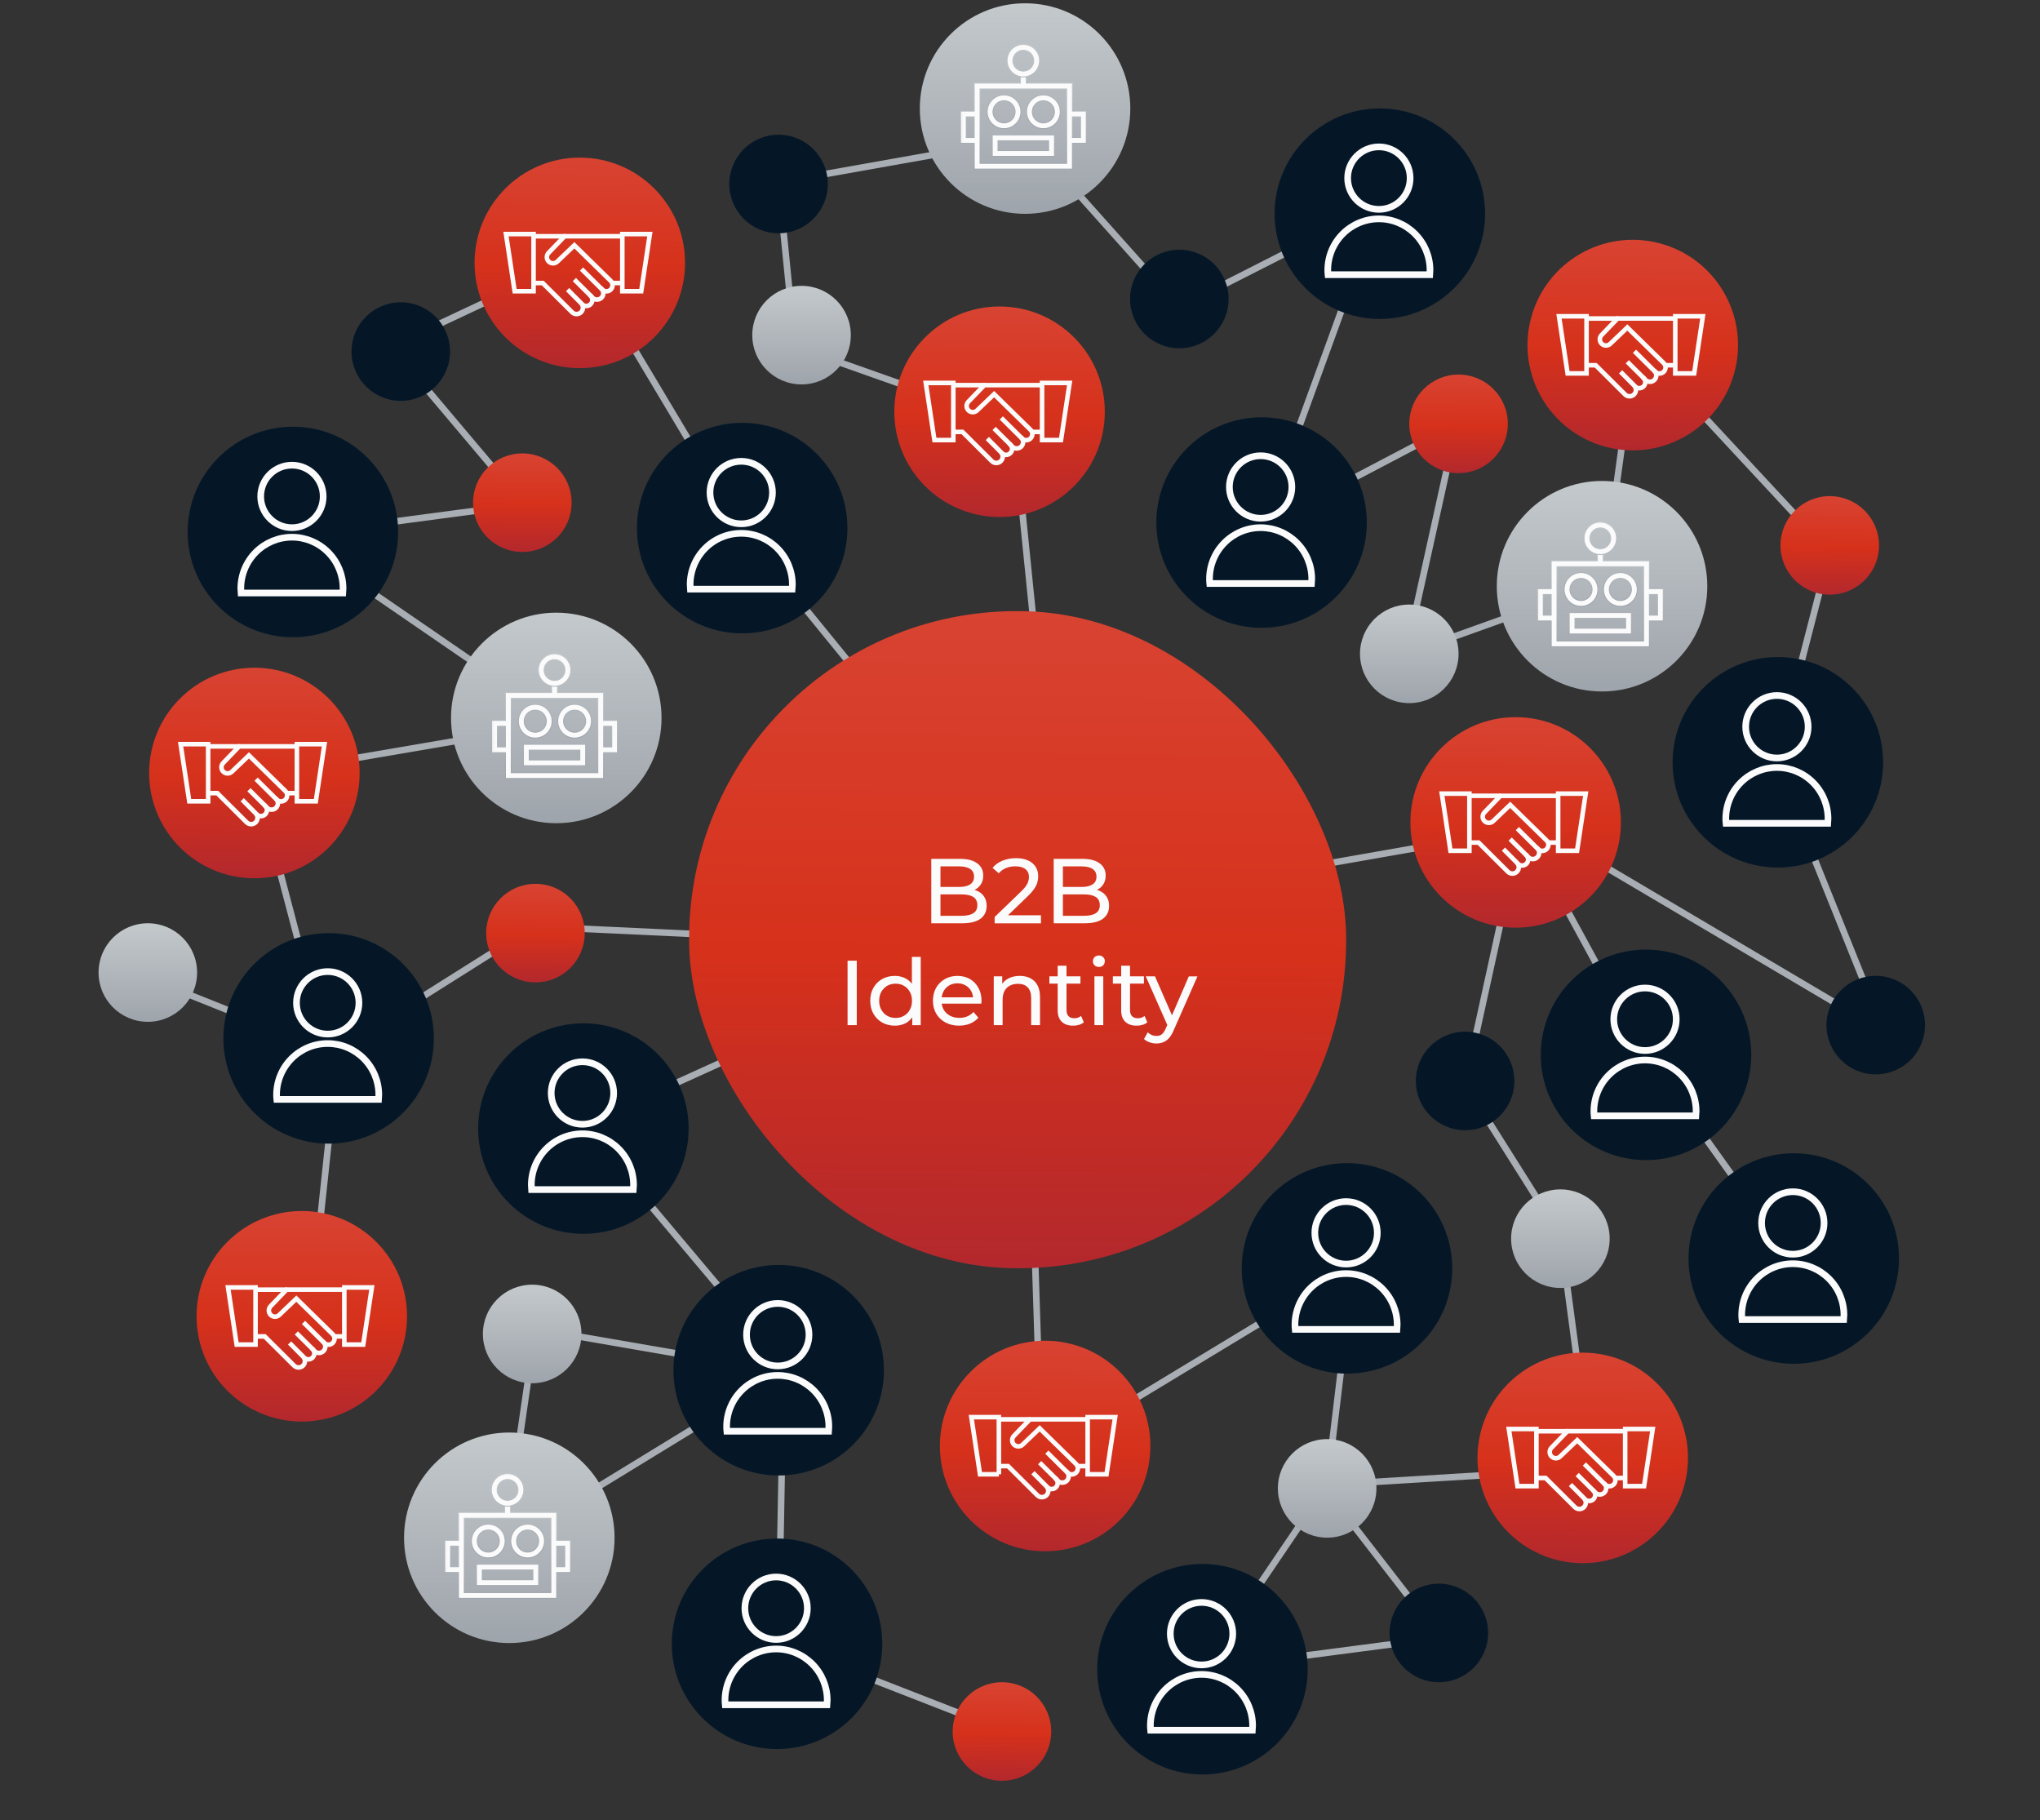 <?xml version="1.0" encoding="UTF-8"?>
<svg id="Layer_1" data-name="Layer 1" xmlns="http://www.w3.org/2000/svg" xmlns:xlink="http://www.w3.org/1999/xlink" viewBox="0 0 621 554">
  <rect x="0" y="0" width="621" height="554" fill="#333333" stroke="none"/>
  <defs>
    <style>
      .cls-1, .cls-2, .cls-3, .cls-4, .cls-5 {
        fill: none;
      }

      .cls-6 {
        mask: url(#mask);
      }

      .cls-7 {
        stroke: url(#linear-gradient-21);
      }

      .cls-7, .cls-8, .cls-9, .cls-10, .cls-11, .cls-12, .cls-13, .cls-14, .cls-15 {
        stroke-width: .28px;
      }

      .cls-7, .cls-8, .cls-9, .cls-10, .cls-11, .cls-12, .cls-13, .cls-14, .cls-16 {
        fill: #fbfbfc;
      }

      .cls-8 {
        stroke: url(#linear-gradient-22);
      }

      .cls-9 {
        stroke: url(#linear-gradient-30);
      }

      .cls-10 {
        stroke: url(#linear-gradient-31);
      }

      .cls-11 {
        stroke: url(#linear-gradient-25);
      }

      .cls-12 {
        stroke: url(#linear-gradient-28);
      }

      .cls-13 {
        stroke: url(#linear-gradient-24);
      }

      .cls-14 {
        stroke: url(#linear-gradient-27);
      }

      .cls-2 {
        stroke-miterlimit: 10;
      }

      .cls-2, .cls-3, .cls-4 {
        stroke: #fbfbfc;
      }

      .cls-2, .cls-4 {
        stroke-width: 2.03px;
      }

      .cls-17 {
        fill: url(#linear-gradient-8);
      }

      .cls-18 {
        fill: url(#linear-gradient-7);
      }

      .cls-19 {
        fill: url(#linear-gradient-5);
      }

      .cls-20 {
        fill: url(#linear-gradient-6);
      }

      .cls-21 {
        fill: url(#linear-gradient-9);
      }

      .cls-22 {
        fill: url(#linear-gradient-4);
      }

      .cls-23 {
        fill: url(#linear-gradient-3);
      }

      .cls-24 {
        fill: url(#linear-gradient-2);
      }

      .cls-3 {
        stroke-width: 1.39px;
      }

      .cls-25 {
        fill: url(#linear-gradient);
      }

      .cls-15 {
        fill: #fff;
        stroke: #fff;
      }

      .cls-26 {
        mask: url(#mask-2);
      }

      .cls-27 {
        mask: url(#mask-3);
      }

      .cls-28 {
        mask: url(#mask-1);
      }

      .cls-29 {
        clip-path: url(#clippath-1);
      }

      .cls-30 {
        clip-path: url(#clippath-2);
      }

      .cls-31 {
        fill: url(#linear-gradient-10);
      }

      .cls-32 {
        fill: url(#linear-gradient-11);
      }

      .cls-33 {
        fill: url(#linear-gradient-12);
      }

      .cls-34 {
        fill: url(#linear-gradient-13);
      }

      .cls-35 {
        fill: url(#linear-gradient-19);
      }

      .cls-36 {
        fill: url(#linear-gradient-14);
      }

      .cls-37 {
        fill: url(#linear-gradient-20);
      }

      .cls-38 {
        fill: url(#linear-gradient-23);
      }

      .cls-39 {
        fill: url(#linear-gradient-32);
      }

      .cls-40 {
        fill: url(#linear-gradient-15);
      }

      .cls-41 {
        fill: url(#linear-gradient-16);
      }

      .cls-42 {
        fill: url(#linear-gradient-17);
      }

      .cls-43 {
        fill: url(#linear-gradient-18);
      }

      .cls-44 {
        fill: url(#linear-gradient-26);
      }

      .cls-45 {
        fill: url(#linear-gradient-29);
      }

      .cls-4 {
        stroke-linecap: round;
        stroke-linejoin: round;
      }

      .cls-5 {
        stroke: #a8aeb3;
        stroke-width: 2px;
      }

      .cls-46 {
        fill: #051727;
      }

      .cls-47 {
        clip-path: url(#clippath);
      }
    </style>
    <clipPath id="clippath">
      <rect class="cls-1" x="-19" width="708" height="580"/>
    </clipPath>
    <linearGradient id="linear-gradient" x1="429" y1="367.9" x2="429" y2="398.1" gradientTransform="translate(0 582) scale(1 -1)" gradientUnits="userSpaceOnUse">
      <stop offset="0" stop-color="#9ea4ab"/>
      <stop offset="1" stop-color="#c4c9cc"/>
    </linearGradient>
    <linearGradient id="linear-gradient-2" x1="244" y1="464.9" x2="244" y2="495.1" gradientTransform="translate(0 582) scale(1 -1)" gradientUnits="userSpaceOnUse">
      <stop offset="0" stop-color="#9ea4ab"/>
      <stop offset="1" stop-color="#c4c9cc"/>
    </linearGradient>
    <linearGradient id="linear-gradient-3" x1="404" y1="113.9" x2="404" y2="144.1" gradientTransform="translate(0 582) scale(1 -1)" gradientUnits="userSpaceOnUse">
      <stop offset="0" stop-color="#9ea4ab"/>
      <stop offset="1" stop-color="#c4c9cc"/>
    </linearGradient>
    <linearGradient id="linear-gradient-4" x1="475" y1="189.9" x2="475" y2="220.1" gradientTransform="translate(0 582) scale(1 -1)" gradientUnits="userSpaceOnUse">
      <stop offset="0" stop-color="#9ea4ab"/>
      <stop offset="1" stop-color="#c4c9cc"/>
    </linearGradient>
    <linearGradient id="linear-gradient-5" x1="45" y1="270.9" x2="45" y2="301.1" gradientTransform="translate(0 582) scale(1 -1)" gradientUnits="userSpaceOnUse">
      <stop offset="0" stop-color="#9ea4ab"/>
      <stop offset="1" stop-color="#c4c9cc"/>
    </linearGradient>
    <linearGradient id="linear-gradient-6" x1="162" y1="160.9" x2="162" y2="191.1" gradientTransform="translate(0 582) scale(1 -1)" gradientUnits="userSpaceOnUse">
      <stop offset="0" stop-color="#9ea4ab"/>
      <stop offset="1" stop-color="#c4c9cc"/>
    </linearGradient>
    <linearGradient id="linear-gradient-7" x1="556.9" y1="401" x2="557.1" y2="431" gradientTransform="translate(0 582) scale(1 -1)" gradientUnits="userSpaceOnUse">
      <stop offset="0" stop-color="#b3282d"/>
      <stop offset=".48" stop-color="#d6311b"/>
      <stop offset="1" stop-color="#d84332"/>
    </linearGradient>
    <linearGradient id="linear-gradient-8" x1="443.9" y1="438" x2="444.1" y2="468" gradientTransform="translate(0 582) scale(1 -1)" gradientUnits="userSpaceOnUse">
      <stop offset="0" stop-color="#b3282d"/>
      <stop offset=".48" stop-color="#d6311b"/>
      <stop offset="1" stop-color="#d84332"/>
    </linearGradient>
    <linearGradient id="linear-gradient-9" x1="304.9" y1="40" x2="305.1" y2="70" gradientTransform="translate(0 582) scale(1 -1)" gradientUnits="userSpaceOnUse">
      <stop offset="0" stop-color="#b3282d"/>
      <stop offset=".48" stop-color="#d6311b"/>
      <stop offset="1" stop-color="#d84332"/>
    </linearGradient>
    <linearGradient id="linear-gradient-10" x1="158.9" y1="414" x2="159.1" y2="444" gradientTransform="translate(0 582) scale(1 -1)" gradientUnits="userSpaceOnUse">
      <stop offset="0" stop-color="#b3282d"/>
      <stop offset=".48" stop-color="#d6311b"/>
      <stop offset="1" stop-color="#d84332"/>
    </linearGradient>
    <linearGradient id="linear-gradient-11" x1="162.9" y1="283" x2="163.1" y2="313" gradientTransform="translate(0 582) scale(1 -1)" gradientUnits="userSpaceOnUse">
      <stop offset="0" stop-color="#b3282d"/>
      <stop offset=".48" stop-color="#d6311b"/>
      <stop offset="1" stop-color="#d84332"/>
    </linearGradient>
    <linearGradient id="linear-gradient-12" x1="317.93" y1="109.87" x2="318.36" y2="173.94" gradientTransform="translate(0 582) scale(1 -1)" gradientUnits="userSpaceOnUse">
      <stop offset="0" stop-color="#b3282d"/>
      <stop offset=".48" stop-color="#d6311b"/>
      <stop offset="1" stop-color="#d84332"/>
    </linearGradient>
    <linearGradient id="linear-gradient-13" x1="91.65" y1="149.34" x2="92.09" y2="213.42" gradientTransform="translate(0 582) scale(1 -1)" gradientUnits="userSpaceOnUse">
      <stop offset="0" stop-color="#b3282d"/>
      <stop offset=".48" stop-color="#d6311b"/>
      <stop offset="1" stop-color="#d84332"/>
    </linearGradient>
    <linearGradient id="linear-gradient-14" x1="481.56" y1="106.26" x2="482" y2="170.33" gradientTransform="translate(268.1 -9.7) rotate(80.78) scale(1 -1)" gradientUnits="userSpaceOnUse">
      <stop offset="0" stop-color="#b3282d"/>
      <stop offset=".48" stop-color="#d6311b"/>
      <stop offset="1" stop-color="#d84332"/>
    </linearGradient>
    <linearGradient id="linear-gradient-15" x1="496.82" y1="444.92" x2="497.26" y2="509" gradientTransform="translate(-72.71 -282.16) rotate(78.02) scale(1 -1)" gradientUnits="userSpaceOnUse">
      <stop offset="0" stop-color="#b3282d"/>
      <stop offset=".48" stop-color="#d6311b"/>
      <stop offset="1" stop-color="#d84332"/>
    </linearGradient>
    <linearGradient id="linear-gradient-16" x1="461.16" y1="299.65" x2="461.6" y2="363.73" gradientTransform="translate(0 582) scale(1 -1)" gradientUnits="userSpaceOnUse">
      <stop offset="0" stop-color="#b3282d"/>
      <stop offset=".48" stop-color="#d6311b"/>
      <stop offset="1" stop-color="#d84332"/>
    </linearGradient>
    <linearGradient id="linear-gradient-17" x1="176.29" y1="469.95" x2="176.72" y2="534.02" gradientTransform="translate(0 582) scale(1 -1)" gradientUnits="userSpaceOnUse">
      <stop offset="0" stop-color="#b3282d"/>
      <stop offset=".48" stop-color="#d6311b"/>
      <stop offset="1" stop-color="#d84332"/>
    </linearGradient>
    <linearGradient id="linear-gradient-18" x1="77.22" y1="314.69" x2="77.66" y2="378.77" gradientTransform="translate(0 582) scale(1 -1)" gradientUnits="userSpaceOnUse">
      <stop offset="0" stop-color="#b3282d"/>
      <stop offset=".48" stop-color="#d6311b"/>
      <stop offset="1" stop-color="#d84332"/>
    </linearGradient>
    <linearGradient id="linear-gradient-19" x1="304.06" y1="424.64" x2="304.5" y2="488.71" gradientTransform="translate(0 582) scale(1 -1)" gradientUnits="userSpaceOnUse">
      <stop offset="0" stop-color="#b3282d"/>
      <stop offset=".48" stop-color="#d6311b"/>
      <stop offset="1" stop-color="#d84332"/>
    </linearGradient>
    <linearGradient id="linear-gradient-20" x1="312.04" y1="516.7" x2="312.04" y2="581.21" gradientTransform="translate(0 582) scale(1 -1)" gradientUnits="userSpaceOnUse">
      <stop offset="0" stop-color="#9ea4ab"/>
      <stop offset="1" stop-color="#c4c9cc"/>
    </linearGradient>
    <mask id="mask" x="291.95" y="12.78" width="39.31" height="39.31" maskUnits="userSpaceOnUse">
      <g id="mask0_1610_20467" data-name="mask0 1610 20467">
        <path class="cls-15" d="M331.11,12.92v39.03h-39.03V12.92h39.03Z"/>
      </g>
    </mask>
    <linearGradient id="linear-gradient-21" x1="311.53" y1="530.27" x2="311.53" y2="560.51" gradientTransform="translate(0 582) scale(1 -1)" gradientUnits="userSpaceOnUse">
      <stop offset="0" stop-color="#9ea4ab"/>
      <stop offset="1" stop-color="#c4c9cc"/>
    </linearGradient>
    <linearGradient id="linear-gradient-22" x1="311.63" y1="542.6" x2="311.63" y2="568.71" gradientTransform="translate(0 582) scale(1 -1)" gradientUnits="userSpaceOnUse">
      <stop offset="0" stop-color="#9ea4ab"/>
      <stop offset="1" stop-color="#c4c9cc"/>
    </linearGradient>
    <linearGradient id="linear-gradient-23" x1="169.34" y1="331.23" x2="169.34" y2="395.74" gradientTransform="translate(0 582) scale(1 -1)" gradientUnits="userSpaceOnUse">
      <stop offset="0" stop-color="#9ea4ab"/>
      <stop offset="1" stop-color="#c4c9cc"/>
    </linearGradient>
    <clipPath id="clippath-1">
      <rect class="cls-1" x="148.67" y="197.85" width="40.12" height="40.12"/>
    </clipPath>
    <mask id="mask-1" x="149.24" y="198.26" width="39.31" height="39.31" maskUnits="userSpaceOnUse">
      <g id="mask1_1610_20467" data-name="mask1 1610 20467">
        <path class="cls-15" d="M188.41,198.4v39.03h-39.03v-39.03h39.03Z"/>
      </g>
    </mask>
    <linearGradient id="linear-gradient-24" x1="168.82" y1="344.8" x2="168.82" y2="375.04" gradientTransform="translate(0 582) scale(1 -1)" gradientUnits="userSpaceOnUse">
      <stop offset="0" stop-color="#9ea4ab"/>
      <stop offset="1" stop-color="#c4c9cc"/>
    </linearGradient>
    <linearGradient id="linear-gradient-25" x1="168.93" y1="357.13" x2="168.93" y2="383.24" gradientTransform="translate(0 582) scale(1 -1)" gradientUnits="userSpaceOnUse">
      <stop offset="0" stop-color="#9ea4ab"/>
      <stop offset="1" stop-color="#c4c9cc"/>
    </linearGradient>
    <linearGradient id="linear-gradient-26" x1="155.04" y1="81.7" x2="155.04" y2="146.21" gradientTransform="translate(0 582) scale(1 -1)" gradientUnits="userSpaceOnUse">
      <stop offset="0" stop-color="#9ea4ab"/>
      <stop offset="1" stop-color="#c4c9cc"/>
    </linearGradient>
    <mask id="mask-2" x="134.94" y="447.79" width="39.31" height="39.31" maskUnits="userSpaceOnUse">
      <g id="mask2_1610_20467" data-name="mask2 1610 20467">
        <path class="cls-15" d="M174.11,447.93v39.03h-39.03v-39.03h39.03Z"/>
      </g>
    </mask>
    <linearGradient id="linear-gradient-27" x1="154.53" y1="95.27" x2="154.53" y2="125.51" gradientTransform="translate(0 582) scale(1 -1)" gradientUnits="userSpaceOnUse">
      <stop offset="0" stop-color="#9ea4ab"/>
      <stop offset="1" stop-color="#c4c9cc"/>
    </linearGradient>
    <linearGradient id="linear-gradient-28" x1="154.63" y1="107.6" x2="154.63" y2="133.71" gradientTransform="translate(0 582) scale(1 -1)" gradientUnits="userSpaceOnUse">
      <stop offset="0" stop-color="#9ea4ab"/>
      <stop offset="1" stop-color="#c4c9cc"/>
    </linearGradient>
    <linearGradient id="linear-gradient-29" x1="487.68" y1="371.32" x2="487.68" y2="435.83" gradientTransform="translate(0 582) scale(1 -1)" gradientUnits="userSpaceOnUse">
      <stop offset="0" stop-color="#9ea4ab"/>
      <stop offset="1" stop-color="#c4c9cc"/>
    </linearGradient>
    <clipPath id="clippath-2">
      <rect class="cls-1" x="467.02" y="157.76" width="40.12" height="40.12"/>
    </clipPath>
    <mask id="mask-3" x="467.58" y="158.17" width="39.31" height="39.31" maskUnits="userSpaceOnUse">
      <g id="mask3_1610_20467" data-name="mask3 1610 20467">
        <path class="cls-15" d="M506.75,158.31v39.03h-39.03v-39.03h39.03Z"/>
      </g>
    </mask>
    <linearGradient id="linear-gradient-30" x1="487.17" y1="384.89" x2="487.17" y2="415.13" gradientTransform="translate(0 582) scale(1 -1)" gradientUnits="userSpaceOnUse">
      <stop offset="0" stop-color="#9ea4ab"/>
      <stop offset="1" stop-color="#c4c9cc"/>
    </linearGradient>
    <linearGradient id="linear-gradient-31" x1="487.27" y1="397.22" x2="487.27" y2="423.34" gradientTransform="translate(0 582) scale(1 -1)" gradientUnits="userSpaceOnUse">
      <stop offset="0" stop-color="#9ea4ab"/>
      <stop offset="1" stop-color="#c4c9cc"/>
    </linearGradient>
    <linearGradient id="linear-gradient-32" x1="309.1" y1="196" x2="310.46" y2="396" gradientTransform="translate(0 582) scale(1 -1)" gradientUnits="userSpaceOnUse">
      <stop offset="0" stop-color="#b3282d"/>
      <stop offset=".48" stop-color="#d6311b"/>
      <stop offset="1" stop-color="#d84332"/>
    </linearGradient>
  </defs>
  <g class="cls-47">
    <g>
      <path class="cls-5" d="M313,289l-150.5-7-59.5,37.5-9,84.5M44.5,297.5l55,22-22-83.5,93.5-16-83-57,71.5-9.5-40.5-48,57.5-27,50.5,84.5,97,119-15.5-153-66.5-23.5-5-50,76-13.5,46,51.5,61-31-35.5,97.5,59-31-15.5,70,60-21.5,10-73,59,63.5-16.5,64,33,82-112.5-66.5,40,73.5,45,63"/>
      <path class="cls-5" d="M312,286.5l5,156.5,95-57.5-8,66.41-38,56.09,72.5-9.5-36-46.5,82-5-9.5-71-29-46,17-77.5-142.5,25-143,65,63.5,75.5-78-13.5-9.5,65.5,85-52-1.5,82,68,26.5"/>
      <g>
        <circle class="cls-46" cx="236.54" cy="500.3" r="32.04"/>
        <path class="cls-4" d="M236.26,498.99c5.25,0,9.51-4.26,9.51-9.51s-4.26-9.51-9.51-9.51-9.51,4.26-9.51,9.51,4.26,9.51,9.51,9.51Z"/>
        <path class="cls-2" d="M251.75,518.87c.04-.46.07-.91.07-1.38,0-4.14-1.64-8.12-4.56-11.04-2.92-2.93-6.87-4.57-11-4.57s-8.08,1.65-11,4.57c-2.92,2.93-4.56,6.9-4.56,11.04,0,.46.02.92.07,1.38h30.98Z"/>
      </g>
      <g>
        <circle class="cls-46" cx="546.04" cy="383.04" r="32.04"/>
        <path class="cls-4" d="M545.76,381.73c5.25,0,9.51-4.26,9.51-9.51s-4.26-9.51-9.51-9.51-9.51,4.26-9.51,9.51,4.26,9.51,9.51,9.51Z"/>
        <path class="cls-2" d="M561.25,401.61c.04-.46.07-.92.07-1.38,0-4.14-1.64-8.11-4.56-11.04-2.92-2.93-6.87-4.57-11-4.57s-8.08,1.65-11,4.57c-2.92,2.93-4.56,6.9-4.56,11.04,0,.46.02.92.07,1.38h30.98Z"/>
      </g>
      <g>
        <circle class="cls-46" cx="501.04" cy="321.04" r="32.04" transform="translate(103.89 764.18) rotate(-80.78)"/>
        <path class="cls-4" d="M500.76,319.73c5.25,0,9.51-4.26,9.51-9.51s-4.26-9.51-9.51-9.51-9.51,4.26-9.51,9.51,4.26,9.51,9.51,9.51Z"/>
        <path class="cls-2" d="M516.25,339.61c.04-.46.07-.92.07-1.38,0-4.14-1.64-8.11-4.56-11.04-2.92-2.93-6.87-4.57-11-4.57s-8.08,1.65-11,4.57c-2.92,2.93-4.56,6.9-4.56,11.04,0,.46.02.92.07,1.38h30.98Z"/>
      </g>
      <circle class="cls-25" cx="429" cy="199" r="15"/>
      <circle class="cls-24" cx="244" cy="102" r="15"/>
      <circle class="cls-23" cx="404" cy="453" r="15"/>
      <circle class="cls-22" cx="475" cy="377" r="15"/>
      <circle class="cls-19" cx="45" cy="296" r="15"/>
      <circle class="cls-20" cx="162" cy="406" r="15"/>
      <circle class="cls-18" cx="557" cy="166" r="15"/>
      <circle class="cls-17" cx="444" cy="129" r="15"/>
      <circle class="cls-21" cx="305" cy="527" r="15"/>
      <circle class="cls-31" cx="159" cy="153" r="15"/>
      <circle class="cls-32" cx="163" cy="284" r="15"/>
      <circle class="cls-46" cx="571" cy="312" r="15"/>
      <circle class="cls-46" cx="446" cy="329" r="15"/>
      <circle class="cls-46" cx="359" cy="91" r="15"/>
      <circle class="cls-46" cx="237" cy="56" r="15"/>
      <circle class="cls-46" cx="122" cy="107" r="15"/>
      <circle class="cls-46" cx="438" cy="497" r="15"/>
      <g>
        <circle class="cls-46" cx="541.2" cy="232.01" r="32.04"/>
        <path class="cls-4" d="M540.91,230.7c5.25,0,9.51-4.26,9.51-9.51s-4.26-9.51-9.51-9.51-9.51,4.26-9.51,9.51,4.26,9.51,9.51,9.51Z"/>
        <path class="cls-2" d="M556.41,250.58c.04-.45.06-.91.06-1.38,0-4.14-1.64-8.11-4.56-11.04-2.92-2.93-6.88-4.57-11-4.57s-8.08,1.65-11,4.57c-2.92,2.93-4.56,6.9-4.56,11.04,0,.47.02.92.07,1.38h30.99Z"/>
      </g>
      <g>
        <circle class="cls-46" cx="89.16" cy="161.91" r="32.04"/>
        <path class="cls-4" d="M88.87,160.6c5.25,0,9.51-4.26,9.51-9.51s-4.26-9.51-9.51-9.51-9.51,4.26-9.51,9.51,4.26,9.51,9.51,9.51Z"/>
        <path class="cls-2" d="M104.37,180.49c.04-.46.06-.92.06-1.38,0-4.14-1.64-8.12-4.56-11.04-2.92-2.93-6.88-4.57-11-4.57s-8.08,1.65-11,4.57c-2.92,2.93-4.56,6.9-4.56,11.04,0,.46.02.92.06,1.38h30.99Z"/>
      </g>
      <g>
        <circle class="cls-46" cx="225.93" cy="160.73" r="32.04"/>
        <path class="cls-4" d="M225.64,159.42c5.25,0,9.51-4.26,9.51-9.51s-4.26-9.51-9.51-9.51-9.51,4.26-9.51,9.51,4.26,9.51,9.51,9.51Z"/>
        <path class="cls-2" d="M241.14,179.31c.04-.46.07-.91.07-1.38,0-4.14-1.64-8.11-4.56-11.04-2.92-2.93-6.87-4.57-11-4.57s-8.08,1.64-11,4.57c-2.92,2.93-4.56,6.9-4.56,11.04,0,.47.02.92.06,1.38h30.98Z"/>
      </g>
      <g>
        <circle class="cls-46" cx="420.04" cy="65.04" r="32.04"/>
        <path class="cls-4" d="M419.75,63.72c5.25,0,9.51-4.26,9.51-9.51s-4.26-9.51-9.51-9.51-9.51,4.26-9.51,9.51,4.26,9.51,9.51,9.51Z"/>
        <path class="cls-2" d="M435.25,83.6c.04-.46.06-.91.06-1.38,0-4.14-1.64-8.11-4.56-11.04-2.92-2.93-6.87-4.57-11-4.57s-8.08,1.65-11,4.57c-2.92,2.93-4.56,6.9-4.56,11.04,0,.47.02.92.07,1.38h30.98Z"/>
      </g>
      <g>
        <circle class="cls-46" cx="384.04" cy="159.04" r="32.04"/>
        <path class="cls-4" d="M383.75,157.73c5.25,0,9.51-4.26,9.51-9.51s-4.26-9.51-9.51-9.51-9.51,4.26-9.51,9.51,4.26,9.51,9.51,9.51Z"/>
        <path class="cls-2" d="M399.25,177.6c.04-.46.06-.91.06-1.38,0-4.14-1.64-8.11-4.56-11.04-2.92-2.93-6.87-4.58-11-4.58s-8.08,1.65-11,4.58c-2.92,2.93-4.56,6.9-4.56,11.04,0,.46.02.92.07,1.38h30.98Z"/>
      </g>
      <g>
        <circle class="cls-46" cx="177.59" cy="343.49" r="32.04"/>
        <path class="cls-4" d="M177.3,342.18c5.25,0,9.51-4.26,9.51-9.51s-4.26-9.51-9.51-9.51-9.51,4.26-9.51,9.51,4.26,9.51,9.51,9.51Z"/>
        <path class="cls-2" d="M192.79,362.06c.04-.46.07-.91.07-1.38,0-4.14-1.64-8.11-4.56-11.04-2.92-2.93-6.87-4.57-11-4.57s-8.08,1.64-11,4.57c-2.92,2.93-4.56,6.9-4.56,11.04,0,.47.02.92.06,1.38h30.99Z"/>
      </g>
      <g>
        <circle class="cls-46" cx="100.04" cy="316.04" r="32.04"/>
        <path class="cls-4" d="M99.76,314.73c5.25,0,9.51-4.26,9.51-9.51s-4.26-9.51-9.51-9.51-9.51,4.26-9.51,9.51,4.26,9.51,9.51,9.51Z"/>
        <path class="cls-2" d="M115.25,334.61c.04-.46.06-.92.06-1.38,0-4.14-1.64-8.11-4.56-11.04-2.92-2.93-6.87-4.58-11-4.58s-8.08,1.65-11,4.58c-2.92,2.93-4.56,6.9-4.56,11.04,0,.46.02.92.07,1.38h30.98Z"/>
      </g>
      <g>
        <circle class="cls-46" cx="237.04" cy="417.04" r="32.04"/>
        <path class="cls-4" d="M236.76,415.73c5.25,0,9.51-4.26,9.51-9.51s-4.26-9.51-9.51-9.51-9.51,4.26-9.51,9.51,4.26,9.51,9.51,9.51Z"/>
        <path class="cls-2" d="M252.25,435.61c.04-.46.06-.92.06-1.38,0-4.14-1.64-8.11-4.56-11.04-2.92-2.93-6.87-4.58-11-4.58s-8.08,1.65-11,4.58c-2.92,2.93-4.56,6.9-4.56,11.04,0,.46.02.92.07,1.38h30.98Z"/>
      </g>
      <g>
        <circle class="cls-46" cx="366.04" cy="508.04" r="32.04"/>
        <path class="cls-4" d="M365.76,506.73c5.25,0,9.51-4.26,9.51-9.51s-4.26-9.51-9.51-9.51-9.51,4.26-9.51,9.51,4.26,9.51,9.51,9.51Z"/>
        <path class="cls-2" d="M381.25,526.61c.04-.46.06-.92.06-1.38,0-4.14-1.64-8.11-4.56-11.04-2.92-2.93-6.87-4.57-11-4.57s-8.08,1.65-11,4.57c-2.92,2.93-4.56,6.9-4.56,11.04,0,.46.02.92.07,1.38h30.98Z"/>
      </g>
      <g>
        <circle class="cls-33" cx="318.15" cy="440.1" r="32.04"/>
        <path class="cls-3" d="M331.09,446.23h-3.11"/>
        <path class="cls-3" d="M321.19,449.82l.79.83c.76.8,2.03.8,2.8,0h0c.74-.77.71-2-.06-2.74l-.14-.13"/>
        <path class="cls-3" d="M304.07,446.23h2.79l8.93,8.88c.76.76,1.99.75,2.75,0h0c.76-.76.76-1.99,0-2.75l-4.11-4.13"/>
        <path class="cls-3" d="M316.49,445.17l4.94,4.9c.75.74.72,1.95-.05,2.66h0c-.75.69-1.92.64-2.61-.12l-.1-.11M318.67,441.97l6.3,6.24c.72.71,1.88.71,2.6,0h0c.73-.73.73-1.91,0-2.63l-11.08-10.85-5.2,4.97c-.76.72-1.97.68-2.68-.09h0c-.67-.73-.65-1.85.03-2.57l4.87-5.05h17.38"/>
        <path class="cls-3" d="M313.7,431.99h-9.32"/>
        <path class="cls-3" d="M304.07,448.71v-17.39h-8.38l2.63,17.39h5.76Z"/>
        <path class="cls-3" d="M331.09,448.71v-17.39h8.38l-2.63,17.39h-5.75Z"/>
      </g>
      <g>
        <circle class="cls-34" cx="91.87" cy="400.62" r="32.04"/>
        <path class="cls-3" d="M104.82,406.75h-3.11"/>
        <path class="cls-3" d="M94.92,410.35l.79.83c.76.8,2.03.8,2.79,0h0c.74-.77.71-2-.06-2.74l-.14-.13"/>
        <path class="cls-3" d="M77.79,406.75h2.79l8.93,8.88c.76.76,1.99.75,2.75,0h0c.76-.76.76-1.99,0-2.75l-4.11-4.13"/>
        <path class="cls-3" d="M90.21,405.69l4.94,4.9c.74.74.72,1.95-.05,2.66h0c-.75.69-1.92.64-2.61-.12l-.1-.1M92.39,402.49l6.3,6.24c.72.71,1.88.71,2.6,0h0c.73-.73.73-1.91,0-2.63l-11.08-10.85-5.2,4.97c-.76.73-1.97.68-2.68-.09h0c-.67-.73-.65-1.85.03-2.57l4.87-5.05h17.38"/>
        <path class="cls-3" d="M87.42,392.52h-9.32"/>
        <path class="cls-3" d="M77.79,409.23v-17.39h-8.38l2.63,17.39h5.75Z"/>
        <path class="cls-3" d="M104.81,409.23v-17.39h8.39l-2.63,17.39h-5.76Z"/>
      </g>
      <g>
        <circle class="cls-36" cx="481.78" cy="443.71" r="32.04" transform="translate(-33.37 848.19) rotate(-80.78)"/>
        <path class="cls-3" d="M494.72,449.84h-3.11"/>
        <path class="cls-3" d="M484.82,453.44l.8.83c.76.8,2.03.8,2.79,0h0c.74-.77.71-2-.06-2.74l-.14-.13"/>
        <path class="cls-3" d="M467.7,449.84h2.79l8.93,8.88c.76.76,1.99.75,2.75,0h0c.76-.76.76-1.99,0-2.75l-4.11-4.13"/>
        <path class="cls-3" d="M480.12,448.79l4.94,4.9c.75.74.72,1.95-.05,2.66h0c-.75.69-1.92.64-2.61-.12l-.1-.11M482.3,445.58l6.3,6.24c.72.71,1.88.71,2.6,0h0c.73-.73.73-1.91,0-2.63l-11.08-10.85-5.2,4.97c-.76.73-1.97.68-2.68-.09h0c-.67-.73-.65-1.85.03-2.57l4.87-5.05h17.38"/>
        <path class="cls-3" d="M477.32,435.61h-9.32"/>
        <path class="cls-3" d="M467.7,452.32v-17.39h-8.39l2.63,17.39h5.76Z"/>
        <path class="cls-3" d="M494.72,452.32v-17.39h8.39l-2.63,17.39h-5.76Z"/>
      </g>
      <g>
        <circle class="cls-40" cx="497.04" cy="105.04" r="32.04" transform="translate(291.11 569.44) rotate(-78.02)"/>
        <path class="cls-3" d="M509.98,111.17h-3.11"/>
        <path class="cls-3" d="M500.08,114.77l.79.83c.76.8,2.03.8,2.79,0h0c.74-.77.71-2-.06-2.74l-.14-.13"/>
        <path class="cls-3" d="M482.96,111.17h2.79l8.93,8.88c.76.76,1.99.75,2.75,0h0c.76-.76.76-1.99,0-2.75l-4.11-4.13"/>
        <path class="cls-3" d="M495.37,110.11l4.94,4.9c.75.74.72,1.95-.05,2.66h0c-.75.69-1.92.64-2.61-.12l-.1-.11M497.56,106.91l6.3,6.24c.72.71,1.88.71,2.6,0h0c.73-.73.73-1.91,0-2.63l-11.08-10.85-5.2,4.97c-.76.72-1.97.69-2.68-.09h0c-.67-.73-.65-1.85.03-2.57l4.87-5.05h17.38"/>
        <path class="cls-3" d="M492.58,96.94h-9.32"/>
        <path class="cls-3" d="M482.96,113.65v-17.39h-8.39l2.63,17.39h5.76Z"/>
        <path class="cls-3" d="M509.97,113.65v-17.39h8.39l-2.63,17.39h-5.76Z"/>
      </g>
      <g>
        <circle class="cls-41" cx="461.38" cy="250.31" r="32.04"/>
        <path class="cls-3" d="M474.32,256.44h-3.11"/>
        <path class="cls-3" d="M464.42,260.04l.8.83c.76.8,2.03.8,2.79,0h0c.74-.77.71-2-.06-2.74l-.14-.13"/>
        <path class="cls-3" d="M447.3,256.44h2.79l8.93,8.88c.76.76,1.99.75,2.75,0h0c.76-.76.76-1.99,0-2.75l-4.11-4.13"/>
        <path class="cls-3" d="M459.71,255.39l4.94,4.9c.75.74.72,1.95-.05,2.66h0c-.75.69-1.92.64-2.61-.12l-.1-.1M461.9,252.19l6.3,6.25c.72.71,1.88.71,2.6,0h0c.73-.73.73-1.91,0-2.63l-11.08-10.85-5.2,4.97c-.76.72-1.97.68-2.68-.09h0c-.67-.73-.65-1.85.03-2.57l4.87-5.05h17.38"/>
        <path class="cls-3" d="M456.92,242.21h-9.32"/>
        <path class="cls-3" d="M447.3,258.93v-17.39h-8.39l2.63,17.39h5.76Z"/>
        <path class="cls-3" d="M474.32,258.93v-17.39h8.39l-2.63,17.39h-5.76Z"/>
      </g>
      <g>
        <circle class="cls-42" cx="176.5" cy="80.01" r="32.04"/>
        <path class="cls-3" d="M189.44,86.14h-3.1"/>
        <path class="cls-3" d="M179.55,89.75l.79.83c.76.8,2.03.8,2.79,0h0c.74-.77.71-2-.06-2.74l-.14-.13"/>
        <path class="cls-3" d="M162.42,86.14h2.79l8.93,8.88c.76.76,1.99.75,2.75,0h0c.76-.76.76-1.99,0-2.75l-4.11-4.13"/>
        <path class="cls-3" d="M174.84,85.09l4.94,4.9c.75.74.72,1.95-.05,2.66h0c-.75.69-1.92.64-2.61-.12l-.1-.11M177.02,81.89l6.3,6.24c.72.71,1.88.71,2.6,0h0c.73-.73.73-1.91,0-2.63l-11.08-10.85-5.2,4.97c-.76.73-1.97.68-2.68-.09h0c-.67-.73-.65-1.85.03-2.57l4.87-5.05h17.38"/>
        <path class="cls-3" d="M172.05,71.91h-9.32"/>
        <path class="cls-3" d="M162.42,88.63v-17.39h-8.39l2.63,17.39h5.76Z"/>
        <path class="cls-3" d="M189.44,88.63v-17.39h8.39l-2.63,17.39h-5.76Z"/>
      </g>
      <g>
        <circle class="cls-43" cx="77.44" cy="235.27" r="32.04"/>
        <path class="cls-3" d="M90.38,241.4h-3.11"/>
        <path class="cls-3" d="M80.48,245l.79.83c.76.8,2.03.8,2.79,0h0c.74-.77.71-2-.06-2.74l-.14-.13"/>
        <path class="cls-3" d="M63.36,241.4h2.79l8.93,8.88c.76.76,1.99.75,2.75,0h0c.76-.76.76-1.99,0-2.75l-4.11-4.13"/>
        <path class="cls-3" d="M75.78,240.35l4.94,4.9c.75.74.72,1.95-.05,2.66h0c-.75.69-1.92.64-2.61-.12l-.1-.1M77.96,237.14l6.3,6.25c.72.71,1.88.71,2.6,0h0c.73-.73.73-1.91,0-2.63l-11.08-10.85-5.2,4.97c-.76.73-1.97.69-2.68-.09h0c-.67-.73-.65-1.86.03-2.57l4.87-5.05h17.38"/>
        <path class="cls-3" d="M72.99,227.17h-9.32"/>
        <path class="cls-3" d="M63.36,243.88v-17.39h-8.38l2.63,17.39h5.75Z"/>
        <path class="cls-3" d="M90.38,243.88v-17.39h8.39l-2.63,17.39h-5.76Z"/>
      </g>
      <g>
        <circle class="cls-35" cx="304.28" cy="125.32" r="32.04"/>
        <path class="cls-3" d="M317.22,131.46h-3.11"/>
        <path class="cls-3" d="M307.32,135.06l.79.83c.76.8,2.03.8,2.8,0h0c.74-.77.71-2-.06-2.74l-.14-.13"/>
        <path class="cls-3" d="M290.2,131.46h2.79l8.93,8.88c.76.76,1.99.75,2.75,0h0c.76-.76.76-1.99,0-2.75l-4.11-4.13"/>
        <path class="cls-3" d="M302.62,130.4l4.94,4.9c.75.74.72,1.95-.05,2.66h0c-.75.69-1.92.64-2.61-.12l-.1-.1M304.8,127.2l6.3,6.24c.72.71,1.88.71,2.6,0h0c.73-.73.73-1.91,0-2.63l-11.08-10.85-5.2,4.97c-.76.72-1.97.68-2.68-.09h0c-.67-.73-.65-1.85.03-2.57l4.87-5.05h17.38"/>
        <path class="cls-3" d="M299.83,117.22h-9.32"/>
        <path class="cls-3" d="M290.2,133.94v-17.39h-8.38l2.63,17.39h5.75Z"/>
        <path class="cls-3" d="M317.22,133.94v-17.39h8.39l-2.63,17.39h-5.76Z"/>
      </g>
      <g>
        <circle class="cls-37" cx="312.04" cy="33.04" r="32.04"/>
        <g class="cls-6">
          <g>
            <path class="cls-7" d="M312.4,21.73v3.58h14.06v8.49h4.22v9.81h-4.22v7.86h-29.89v-7.86h-4.19v-9.81h4.19v-8.49h14.06v-3.58h1.77ZM298.34,49.71h26.35v-22.63h-26.35v22.63ZM320.99,41.07v6.51h-18.94v-6.51h18.94ZM303.81,45.82h15.4v-2.98h-15.4v2.98ZM294.14,41.85h2.42v-6.28h-2.42v6.28ZM326.46,41.85h2.45v-6.28h-2.45v6.28Z"/>
            <path class="cls-8" d="M305.64,28.89c2.84,0,5.14,2.3,5.14,5.14s-2.3,5.14-5.14,5.14c-2.84,0-5.14-2.3-5.14-5.14s2.3-5.14,5.14-5.14ZM317.62,28.89c2.84,0,5.14,2.3,5.14,5.14s-2.3,5.14-5.14,5.14c-2.84,0-5.14-2.3-5.14-5.14,0-2.84,2.3-5.14,5.14-5.14ZM305.64,30.66c-1.86,0-3.37,1.51-3.37,3.37,0,1.86,1.51,3.37,3.37,3.37,1.86,0,3.37-1.51,3.37-3.37s-1.51-3.37-3.37-3.37ZM317.62,30.66c-1.86,0-3.37,1.51-3.37,3.37s1.51,3.37,3.37,3.37,3.37-1.51,3.37-3.37-1.51-3.37-3.37-3.37ZM311.51,13.51c2.73,0,4.95,2.22,4.95,4.95s-2.22,4.95-4.95,4.95-4.95-2.22-4.95-4.95c0-2.73,2.22-4.95,4.95-4.95ZM311.51,15.28c-1.76,0-3.18,1.42-3.18,3.18s1.42,3.18,3.18,3.18c1.76,0,3.18-1.42,3.18-3.18s-1.42-3.18-3.18-3.18Z"/>
          </g>
        </g>
      </g>
      <g>
        <circle class="cls-38" cx="169.34" cy="218.51" r="32.04"/>
        <g class="cls-29">
          <g class="cls-28">
            <g>
              <path class="cls-13" d="M169.69,207.2v3.58h14.06v8.49h4.22v9.81h-4.22v7.86h-29.89v-7.86h-4.19v-9.81h4.19v-8.49h14.06v-3.58h1.77ZM155.63,235.18h26.35v-22.63h-26.35v22.63ZM178.28,226.54v6.51h-18.94v-6.51h18.94ZM161.11,231.29h15.4v-2.98h-15.4v2.98ZM151.44,227.32h2.42v-6.27h-2.42v6.27ZM183.76,227.32h2.46v-6.27h-2.46v6.27Z"/>
              <path class="cls-11" d="M162.94,214.36c2.84,0,5.14,2.3,5.14,5.14s-2.3,5.14-5.14,5.14c-2.84,0-5.14-2.3-5.14-5.14s2.3-5.14,5.14-5.14ZM174.92,214.36c2.84,0,5.14,2.3,5.14,5.14,0,2.84-2.3,5.14-5.14,5.14s-5.14-2.3-5.14-5.14c0-2.84,2.3-5.14,5.14-5.14ZM162.94,216.13c-1.86,0-3.37,1.51-3.37,3.37,0,1.86,1.51,3.37,3.37,3.37s3.37-1.51,3.37-3.37c0-1.86-1.51-3.37-3.37-3.37ZM174.92,216.13c-1.86,0-3.37,1.51-3.37,3.37s1.51,3.37,3.37,3.37,3.37-1.51,3.37-3.37-1.51-3.37-3.37-3.37ZM168.81,198.98c2.73,0,4.95,2.22,4.95,4.95s-2.22,4.95-4.95,4.95-4.95-2.22-4.95-4.95,2.22-4.95,4.95-4.95ZM168.81,200.75c-1.76,0-3.18,1.42-3.18,3.18s1.42,3.18,3.18,3.18,3.18-1.42,3.18-3.18-1.42-3.18-3.18-3.18Z"/>
            </g>
          </g>
        </g>
      </g>
      <g>
        <circle class="cls-44" cx="155.04" cy="468.04" r="32.04"/>
        <g class="cls-26">
          <g>
            <path class="cls-14" d="M155.4,456.73v3.58h14.06v8.49h4.22v9.81h-4.22v7.86h-29.89v-7.86h-4.19v-9.81h4.19v-8.49h14.06v-3.58h1.77ZM141.33,484.71h26.36v-22.63h-26.36v22.63ZM163.98,476.07v6.51h-18.94v-6.51h18.94ZM146.81,480.82h15.4v-2.98h-15.4v2.98ZM137.14,476.85h2.42v-6.28h-2.42v6.28ZM169.46,476.85h2.46v-6.28h-2.46v6.28Z"/>
            <path class="cls-12" d="M148.64,463.89c2.84,0,5.14,2.3,5.14,5.14s-2.3,5.14-5.14,5.14-5.14-2.3-5.14-5.14,2.3-5.14,5.14-5.14ZM160.62,463.89c2.84,0,5.14,2.3,5.14,5.14s-2.3,5.14-5.14,5.14-5.14-2.3-5.14-5.14c0-2.84,2.3-5.14,5.14-5.14ZM148.64,465.66c-1.86,0-3.37,1.51-3.37,3.37s1.51,3.37,3.37,3.37,3.37-1.51,3.37-3.37-1.51-3.37-3.37-3.37ZM160.62,465.66c-1.86,0-3.37,1.51-3.37,3.37s1.51,3.37,3.37,3.37,3.37-1.51,3.37-3.37-1.51-3.37-3.37-3.37ZM154.51,448.51c2.73,0,4.95,2.21,4.95,4.95s-2.22,4.95-4.95,4.95-4.95-2.21-4.95-4.95,2.21-4.95,4.95-4.95ZM154.51,450.28c-1.76,0-3.18,1.42-3.18,3.18s1.42,3.18,3.18,3.18,3.18-1.42,3.18-3.18c0-1.76-1.42-3.18-3.18-3.18Z"/>
          </g>
        </g>
      </g>
      <g>
        <circle class="cls-45" cx="487.68" cy="178.42" r="32.04"/>
        <g class="cls-30">
          <g class="cls-27">
            <g>
              <path class="cls-9" d="M488.04,167.11v3.58h14.06v8.49h4.22v9.81h-4.22v7.86h-29.89v-7.86h-4.19v-9.81h4.19v-8.49h14.06v-3.58h1.77ZM473.97,195.09h26.35v-22.63h-26.35v22.63ZM496.62,186.45v6.51h-18.94v-6.51h18.94ZM479.45,191.2h15.4v-2.98h-15.4v2.98ZM469.78,187.23h2.42v-6.28h-2.42v6.28ZM502.1,187.23h2.46v-6.28h-2.46v6.28Z"/>
              <path class="cls-10" d="M481.28,174.27c2.84,0,5.14,2.3,5.14,5.14s-2.3,5.14-5.14,5.14-5.14-2.3-5.14-5.14,2.3-5.14,5.14-5.14ZM493.26,174.27c2.84,0,5.14,2.3,5.14,5.14s-2.3,5.14-5.14,5.14-5.14-2.3-5.14-5.14,2.3-5.14,5.14-5.14ZM481.28,176.04c-1.86,0-3.37,1.51-3.37,3.37s1.51,3.37,3.37,3.37,3.37-1.51,3.37-3.37-1.51-3.37-3.37-3.37ZM493.26,176.04c-1.86,0-3.37,1.51-3.37,3.37s1.51,3.37,3.37,3.37,3.37-1.51,3.37-3.37-1.51-3.37-3.37-3.37ZM487.15,158.89c2.73,0,4.95,2.21,4.95,4.95s-2.22,4.95-4.95,4.95-4.95-2.21-4.95-4.95,2.22-4.95,4.95-4.95ZM487.15,160.66c-1.75,0-3.18,1.42-3.18,3.18s1.42,3.18,3.18,3.18,3.18-1.42,3.18-3.18-1.42-3.18-3.18-3.18Z"/>
            </g>
          </g>
        </g>
      </g>
      <rect class="cls-39" x="209.78" y="186" width="200" height="200" rx="99.69" ry="99.69"/>
      <g>
        <circle class="cls-46" cx="410.04" cy="386.04" r="32.04"/>
        <path class="cls-4" d="M409.76,384.73c5.25,0,9.51-4.26,9.51-9.51s-4.26-9.51-9.51-9.51-9.51,4.26-9.51,9.51,4.26,9.51,9.51,9.51Z"/>
        <path class="cls-2" d="M425.25,404.61c.04-.46.07-.92.07-1.38,0-4.14-1.64-8.11-4.56-11.04-2.92-2.93-6.87-4.57-11-4.57s-8.08,1.65-11,4.57c-2.92,2.93-4.56,6.9-4.56,11.04,0,.46.02.92.07,1.38h30.98Z"/>
      </g>
      <path class="cls-16" d="M283.49,281v-19.6h8.79c2.26,0,3.99.46,5.21,1.37,1.21.9,1.82,2.13,1.82,3.7,0,1.06-.24,1.96-.73,2.69-.47.73-1.1,1.29-1.9,1.68-.8.39-1.67.59-2.6.59l.5-.84c1.12,0,2.11.2,2.97.59.86.39,1.54.97,2.04,1.74.5.75.76,1.68.76,2.8,0,1.68-.64,2.99-1.9,3.92-1.25.92-3.12,1.37-5.6,1.37h-9.35ZM286.29,278.73h6.44c1.55,0,2.73-.26,3.56-.78.82-.52,1.23-1.34,1.23-2.46s-.41-1.97-1.23-2.49c-.82-.52-2.01-.78-3.56-.78h-6.69v-2.27h5.99c1.42,0,2.52-.26,3.3-.78.78-.52,1.18-1.31,1.18-2.35s-.39-1.83-1.18-2.35c-.78-.52-1.89-.78-3.3-.78h-5.74v15.06ZM302.78,281v-1.9l7.98-7.7c.71-.67,1.23-1.26,1.57-1.76.35-.52.59-1,.7-1.43.13-.45.2-.88.2-1.29,0-1.01-.35-1.8-1.06-2.38-.71-.58-1.75-.87-3.11-.87-1.05,0-1.99.18-2.83.53-.84.34-1.57.87-2.18,1.6l-1.9-1.65c.75-.95,1.75-1.68,3-2.18,1.27-.52,2.66-.78,4.17-.78,1.36,0,2.55.22,3.56.67,1.01.43,1.78,1.06,2.32,1.88.56.82.84,1.79.84,2.91,0,.64-.08,1.26-.25,1.88s-.49,1.27-.95,1.96c-.47.69-1.14,1.47-2.02,2.32l-7.11,6.86-.67-1.09h11.84v2.44h-14.08ZM320.76,281v-19.6h8.79c2.26,0,3.99.46,5.21,1.37,1.21.9,1.82,2.13,1.82,3.7,0,1.06-.24,1.96-.73,2.69-.47.73-1.1,1.29-1.9,1.68-.8.39-1.67.59-2.6.59l.5-.84c1.12,0,2.11.2,2.97.59.86.39,1.54.97,2.04,1.74.5.75.76,1.68.76,2.8,0,1.68-.63,2.99-1.9,3.92-1.25.92-3.12,1.37-5.6,1.37h-9.35ZM323.56,278.73h6.44c1.55,0,2.74-.26,3.56-.78.82-.52,1.23-1.34,1.23-2.46s-.41-1.97-1.23-2.49c-.82-.52-2.01-.78-3.56-.78h-6.69v-2.27h5.99c1.42,0,2.52-.26,3.3-.78.78-.52,1.18-1.31,1.18-2.35s-.39-1.83-1.18-2.35-1.89-.78-3.3-.78h-5.74v15.06ZM258.01,312v-19.6h2.8v19.6h-2.8ZM272.41,312.17c-1.44,0-2.73-.32-3.86-.95-1.12-.64-2.01-1.52-2.66-2.66-.65-1.14-.98-2.46-.98-3.98s.33-2.83.98-3.95c.65-1.14,1.54-2.02,2.66-2.66,1.14-.63,2.43-.95,3.86-.95,1.25,0,2.38.28,3.39.84,1.01.56,1.81,1.4,2.41,2.52.62,1.12.92,2.52.92,4.2s-.3,3.08-.9,4.2c-.58,1.12-1.37,1.97-2.38,2.55-1.01.56-2.16.84-3.44.84ZM272.64,309.82c.93,0,1.77-.21,2.52-.64.77-.43,1.36-1.04,1.79-1.82.45-.8.67-1.73.67-2.77s-.22-1.98-.67-2.74c-.43-.78-1.03-1.39-1.79-1.82-.75-.43-1.59-.64-2.52-.64s-1.8.21-2.55.64c-.75.43-1.34,1.04-1.79,1.82-.45.77-.67,1.68-.67,2.74s.22,1.97.67,2.77c.45.78,1.05,1.39,1.79,1.82.75.43,1.6.64,2.55.64ZM277.7,312v-4l.17-3.44-.28-3.44v-9.88h2.69v20.78h-2.58ZM291.98,312.17c-1.59,0-2.99-.33-4.2-.98-1.19-.65-2.13-1.55-2.8-2.69-.65-1.14-.98-2.45-.98-3.92s.32-2.78.95-3.92c.65-1.14,1.54-2.02,2.66-2.66,1.14-.65,2.42-.98,3.84-.98s2.71.32,3.81.95c1.1.64,1.96,1.53,2.58,2.69.64,1.14.95,2.47.95,4,0,.11,0,.24-.03.39,0,.15,0,.29-.03.42h-12.63v-1.93h11.23l-1.09.67c.02-.95-.18-1.8-.59-2.55-.41-.75-.98-1.33-1.71-1.74-.71-.43-1.54-.64-2.49-.64s-1.76.21-2.49.64c-.73.41-1.3,1-1.71,1.76-.41.75-.62,1.6-.62,2.58v.45c0,.99.22,1.88.67,2.66.47.76,1.11,1.36,1.93,1.79.82.43,1.76.64,2.83.64.88,0,1.67-.15,2.38-.45.73-.3,1.36-.75,1.9-1.34l1.48,1.74c-.67.78-1.51,1.38-2.52,1.79-.99.41-2.1.62-3.33.62ZM302.51,312v-14.84h2.58v4l-.42-1.06c.49-.97,1.23-1.73,2.24-2.27,1.01-.54,2.18-.81,3.53-.81,1.21,0,2.28.23,3.19.7.93.47,1.66,1.18,2.18,2.13.52.95.78,2.16.78,3.61v8.54h-2.69v-8.23c0-1.44-.35-2.52-1.06-3.25-.69-.73-1.67-1.09-2.94-1.09-.95,0-1.78.19-2.49.56-.71.37-1.26.92-1.65,1.65-.37.73-.56,1.63-.56,2.72v7.64h-2.69ZM326.67,312.17c-1.49,0-2.65-.4-3.47-1.2-.82-.8-1.23-1.95-1.23-3.44v-13.61h2.69v13.5c0,.8.2,1.42.59,1.85.41.43.99.64,1.74.64.84,0,1.54-.23,2.1-.7l.84,1.93c-.41.36-.9.62-1.48.78-.56.17-1.15.25-1.76.25ZM319.44,299.37v-2.21h9.46v2.21h-9.46ZM333.16,312v-14.84h2.69v14.84h-2.69ZM334.51,294.3c-.52,0-.96-.17-1.32-.5-.34-.34-.5-.75-.5-1.23s.17-.92.5-1.26c.36-.34.79-.5,1.32-.5s.95.17,1.29.5c.36.32.53.72.53,1.2s-.17.93-.5,1.29c-.34.34-.77.5-1.32.5ZM346,312.17c-1.49,0-2.65-.4-3.47-1.2-.82-.8-1.23-1.95-1.23-3.44v-13.61h2.69v13.5c0,.8.2,1.42.59,1.85.41.43.99.64,1.74.64.84,0,1.54-.23,2.1-.7l.84,1.93c-.41.36-.9.62-1.48.78-.56.17-1.15.25-1.76.25ZM338.77,299.37v-2.21h9.46v2.21h-9.46ZM352.05,317.6c-.71,0-1.4-.12-2.07-.36-.67-.22-1.25-.56-1.74-1.01l1.15-2.02c.37.35.78.62,1.23.81.45.19.92.28,1.43.28.65,0,1.2-.17,1.62-.5.43-.34.83-.93,1.2-1.79l.92-2.04.28-.34,5.82-13.47h2.63l-7.2,16.32c-.43,1.04-.91,1.87-1.46,2.46-.52.6-1.1,1.02-1.74,1.26-.63.26-1.33.39-2.1.39ZM355.57,312.48l-6.78-15.32h2.8l5.77,13.22-1.79,2.1Z"/>
    </g>
  </g>
</svg>
